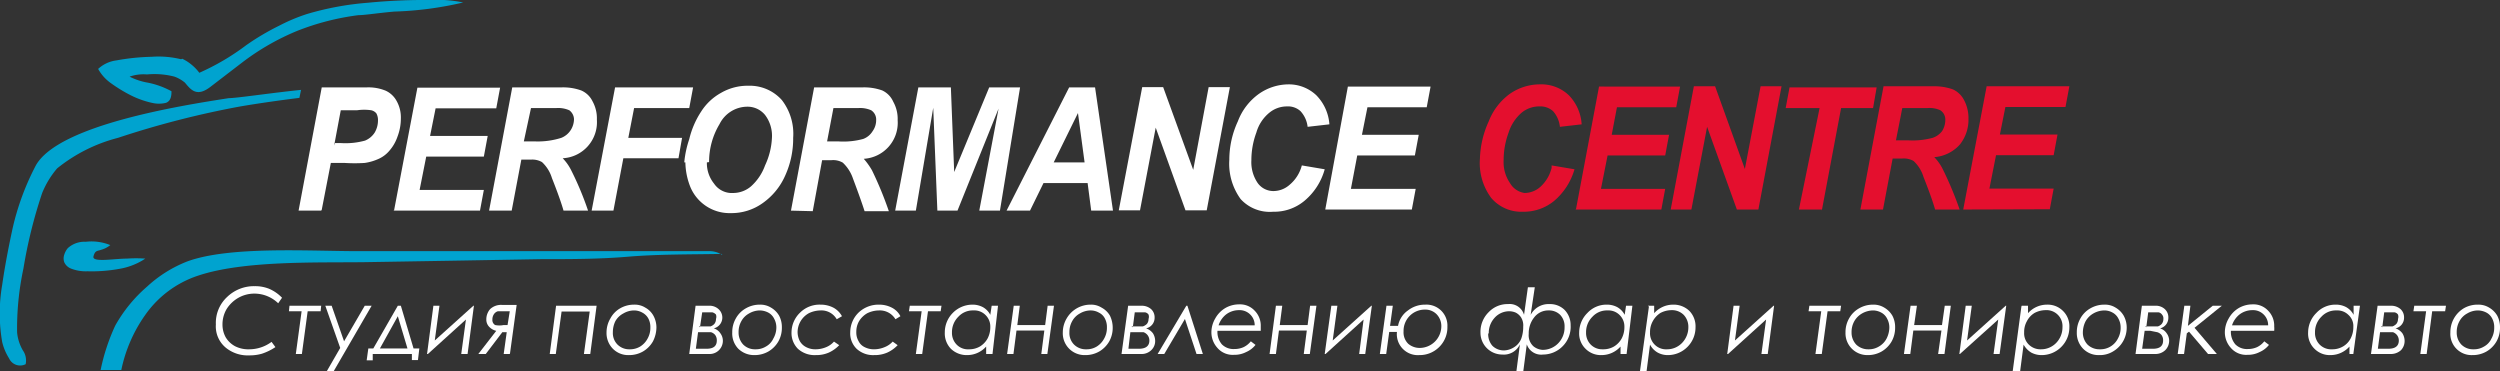<?xml version="1.0" encoding="UTF-8"?> <svg xmlns="http://www.w3.org/2000/svg" id="Слой_1" data-name="Слой 1" viewBox="0 0 90.68 13.47"><rect x="0" y="0" width="90.68" height="13.47" fill="#333333" stroke="none"/> <defs> <style>.cls-1{fill:#fff;}.cls-1,.cls-2,.cls-3{fill-rule:evenodd;}.cls-2{fill:#e40f2e;}.cls-3{fill:#00a3cf;}</style> </defs> <path class="cls-1" d="M11.65,7.64h-.82l.84-4.47H13.3a1.64,1.64,0,0,1,.69.12.86.86,0,0,1,.4.38,1.21,1.21,0,0,1,.15.62,1.84,1.84,0,0,1-.12.66,1.52,1.52,0,0,1-.29.51,1.1,1.1,0,0,1-.37.29,1.86,1.86,0,0,1-.53.16,5.72,5.72,0,0,1-.73,0H12l-.33,1.7Zm.47-2.45h.25a2.66,2.66,0,0,0,.87-.09.76.76,0,0,0,.35-.29.86.86,0,0,0,.12-.44.5.5,0,0,0-.06-.26A.34.34,0,0,0,13.47,4a1.77,1.77,0,0,0-.52,0h-.59l-.24,1.28Zm2.15,2.45h3.14l.14-.75H15.22l.24-1.21h2.09l.14-.75H15.6l.2-1H18l.14-.75h-3l-.85,4.47Zm4.29,0h-.82l.84-4.47h1.78a1.94,1.94,0,0,1,.72.11.81.81,0,0,1,.41.39,1.28,1.28,0,0,1,.16.67,1.31,1.31,0,0,1-1.24,1.4,1.74,1.74,0,0,1,.3.42,11.23,11.23,0,0,1,.62,1.48h-.89c-.07-.25-.21-.65-.42-1.18a1.31,1.31,0,0,0-.36-.58.71.71,0,0,0-.41-.09h-.34l-.35,1.85ZM19,5.13h.43A2.81,2.81,0,0,0,20.36,5a.72.72,0,0,0,.34-.28.75.75,0,0,0,.12-.4A.42.42,0,0,0,20.65,4a1,1,0,0,0-.48-.08h-.91L19,5.13Zm2.42,2.51h.83l.36-1.9h2L24.74,5H22.79L23,3.92h2l.14-.75H22.31l-.85,4.47Zm3.4-1.75A3.59,3.59,0,0,1,25,5.05a3.14,3.14,0,0,1,.43-1,2,2,0,0,1,.72-.68,1.92,1.92,0,0,1,1-.26,1.56,1.56,0,0,1,1.21.52A2,2,0,0,1,28.77,5a3.24,3.24,0,0,1-.29,1.37,2.4,2.4,0,0,1-.82,1,1.94,1.94,0,0,1-1.15.36,1.54,1.54,0,0,1-1.49-1,2.5,2.5,0,0,1-.16-.84Zm.82,0a1.18,1.18,0,0,0,.26.77A.78.78,0,0,0,26.6,7a1,1,0,0,0,.64-.24A1.87,1.87,0,0,0,27.75,6,2.63,2.63,0,0,0,28,5a1.25,1.25,0,0,0-.25-.83.82.82,0,0,0-.65-.3,1.13,1.13,0,0,0-1,.63,2.65,2.65,0,0,0-.38,1.38Zm3.84,1.77.34-1.85h.34a.69.69,0,0,1,.41.09,1.41,1.41,0,0,1,.37.58c.2.53.34.93.42,1.18h.88a13.06,13.06,0,0,0-.61-1.48,2.54,2.54,0,0,0-.3-.42,1.31,1.31,0,0,0,1.23-1.4,1.28,1.28,0,0,0-.16-.67A.81.81,0,0,0,32,3.28a1.94,1.94,0,0,0-.72-.11H29.53l-.84,4.47ZM30,5.13l.23-1.21h.9A1,1,0,0,1,31.6,4a.4.4,0,0,1,.18.36.68.68,0,0,1-.13.4.67.67,0,0,1-.34.28,2.73,2.73,0,0,1-.88.09Zm4.76,2.51H34l-.15-3.73-.63,3.73h-.75l.84-4.47h1.18l.12,3.07,1.27-3.07H37l-.73,4.47h-.75l.7-3.7-1.49,3.7Zm4.69-1,.13,1h.79l-.65-4.47h-.94L36.51,7.64h.85l.49-1Zm-.1-.75H38.22l.88-1.79.24,1.79Zm4.43,1.74H43l-1.08-3-.57,3h-.77l.85-4.47h.76l1.09,3,.56-3h.77l-.84,4.47ZM47.22,6l.83.14a2.28,2.28,0,0,1-.73,1.14,1.71,1.71,0,0,1-1.14.4A1.43,1.43,0,0,1,45,7.22a2.18,2.18,0,0,1-.41-1.43A3.32,3.32,0,0,1,44.9,4.4a2.16,2.16,0,0,1,.77-1,1.89,1.89,0,0,1,1.07-.34,1.45,1.45,0,0,1,1,.39,1.67,1.67,0,0,1,.48,1.06l-.79.09a1,1,0,0,0-.26-.57.67.67,0,0,0-.49-.17,1,1,0,0,0-.64.23,1.44,1.44,0,0,0-.47.72,2.88,2.88,0,0,0-.18,1,1.34,1.34,0,0,0,.23.83.7.7,0,0,0,.57.29.89.89,0,0,0,.59-.23A1.36,1.36,0,0,0,47.22,6Zm.85,1.6h3.14l.14-.75H49l.23-1.21h2.09l.14-.75H49.4l.2-1h2.15l.14-.75h-3Z"></path> <path class="cls-2" d="M56.28,6l.83.14a2.35,2.35,0,0,1-.73,1.14,1.73,1.73,0,0,1-1.14.4,1.43,1.43,0,0,1-1.15-.5,2.12,2.12,0,0,1-.41-1.43A3.48,3.48,0,0,1,54,4.4a2.23,2.23,0,0,1,.77-1,1.92,1.92,0,0,1,1.08-.34,1.45,1.45,0,0,1,1.05.39,1.66,1.66,0,0,1,.47,1.06l-.79.09a1,1,0,0,0-.25-.57.69.69,0,0,0-.5-.17,1,1,0,0,0-.64.23,1.58,1.58,0,0,0-.47.72,2.88,2.88,0,0,0-.18,1,1.34,1.34,0,0,0,.23.83A.73.73,0,0,0,55.3,7a.87.87,0,0,0,.58-.23,1.37,1.37,0,0,0,.4-.68Zm.85,1.6h3.13l.14-.75H58.07l.24-1.21H60.4l.14-.75H58.46l.19-1H60.8l.14-.75H58l-.84,4.47Zm6.65,0H63l-1.08-3-.57,3H60.6l.84-4.47h.77l1.08,3,.57-3h.76l-.84,4.47Zm2.3,0h-.83L66,3.92H64.77l.14-.75h3.16l-.13.75H66.78l-.7,3.72Zm2.22,0,.35-1.85H69a.71.71,0,0,1,.41.09,1.31,1.31,0,0,1,.36.58c.21.53.35.93.42,1.18h.89a12.8,12.8,0,0,0-.62-1.48,1.74,1.74,0,0,0-.3-.42,1.38,1.38,0,0,0,.93-.46,1.44,1.44,0,0,0,.31-.94,1.38,1.38,0,0,0-.16-.67.85.85,0,0,0-.41-.39,2,2,0,0,0-.72-.11H68.32l-.84,4.47Zm.47-2.51L69,3.92h.91a.93.93,0,0,1,.47.08.4.4,0,0,1,.18.36.75.75,0,0,1-.12.4A.72.72,0,0,1,70.1,5a2.81,2.81,0,0,1-.89.09Zm2.44,2.51.85-4.47h3l-.14.75H72.74l-.2,1h2.09l-.14.75H72.4l-.24,1.21h2.33l-.14.75Z"></path> <path class="cls-3" d="M.83,12.71a.64.64,0,0,1,.1.5A.44.44,0,0,1,.33,13a2,2,0,0,1-.25-.59,6.07,6.07,0,0,1,0-2.08c.11-.78.27-1.55.38-2.06A9.37,9.37,0,0,1,1.3,6c.83-1.48,5.33-2.18,7-2.44.28,0,1.54-.19,2.62-.3l-.06.29c-.65.08-1.5.2-2.14.31A33.11,33.11,0,0,0,4.28,5,5.82,5.82,0,0,0,2.07,6.11,3.27,3.27,0,0,0,1.53,7,17.41,17.41,0,0,0,.85,9.74a10.39,10.39,0,0,0-.23,2.31,1.58,1.58,0,0,0,.21.66ZM26.2,9.25a.83.83,0,0,0-.49-.14c-2.05,0-4.11,0-6.17,0H13c-1.77,0-4.66-.19-6.2.37a4.63,4.63,0,0,0-1.47.92,5.25,5.25,0,0,0-1.15,1.41,7.3,7.3,0,0,0-.53,1.61h.75a5.32,5.32,0,0,1,.87-2A3.79,3.79,0,0,1,7.18,10c1.64-.55,4.24-.47,6-.49l3.6-.06,2.84-.05c1.06,0,2.11,0,3.17-.09s2.26-.08,3.39-.1ZM6.57,2.15A3.42,3.42,0,0,0,5.5,2.06a7.92,7.92,0,0,0-1.27.13,1.19,1.19,0,0,0-.67.31A1.54,1.54,0,0,0,4,3a5.44,5.44,0,0,0,.75.46,3.27,3.27,0,0,0,.76.27,1.08,1.08,0,0,0,.51,0c.18-.07.2-.25.2-.42A3,3,0,0,0,5.37,3a2.36,2.36,0,0,1-.67-.22,1.53,1.53,0,0,1,.63-.08,2.9,2.9,0,0,1,1,.08A1.28,1.28,0,0,1,6.71,3c.22.27.43.52.91.16l1.16-.89a8.81,8.81,0,0,1,2-1.15A9.18,9.18,0,0,1,13,.55c.23,0,.73-.08,1.3-.13a12.47,12.47,0,0,0,2.5-.33A4.69,4.69,0,0,0,15.6,0a21.24,21.24,0,0,0-2.26.1,10.61,10.61,0,0,0-2.21.41,6.47,6.47,0,0,0-1,.42,9,9,0,0,0-1.2.71,8.59,8.59,0,0,1-1.7,1,1.7,1.7,0,0,0-.62-.51ZM4.34,9.75a2.41,2.41,0,0,0,.82-.3l.11-.07a5,5,0,0,0-.67,0c-.45,0-1.27.15-1.21-.08s.15-.19.28-.24A.9.9,0,0,0,4,8.89a1.8,1.8,0,0,0-.89-.12A.89.89,0,0,0,2.46,9a.68.68,0,0,0-.13.24.42.42,0,0,0,0,.27.45.45,0,0,0,.24.23,1.48,1.48,0,0,0,.6.1A5.6,5.6,0,0,0,4.34,9.75Z"></path> <path class="cls-1" d="M10.23,10.8l-.14.2a1.24,1.24,0,0,0-.86-.35,1.17,1.17,0,0,0-.58.15,1.21,1.21,0,0,0-.43.41,1.09,1.09,0,0,0-.15.56.94.94,0,0,0,.12.47.88.88,0,0,0,.34.32,1.06,1.06,0,0,0,.51.11,1.36,1.36,0,0,0,.81-.27l.14.19a2,2,0,0,1-.49.24,1.6,1.6,0,0,1-.46.06,1.25,1.25,0,0,1-.8-.24,1,1,0,0,1-.41-.88,1.28,1.28,0,0,1,.41-1,1.4,1.4,0,0,1,1-.39,1.36,1.36,0,0,1,.51.09A1.43,1.43,0,0,1,10.23,10.8Z"></path> <polygon class="cls-1" points="10.5 11.09 11.65 11.09 11.63 11.29 11.16 11.29 10.95 12.84 10.73 12.84 10.94 11.29 10.48 11.29 10.5 11.09"></polygon> <polygon class="cls-1" points="11.8 11.09 12.03 11.09 12.48 12.38 13.23 11.09 13.48 11.09 12.1 13.47 11.85 13.47 12.34 12.62 11.8 11.09"></polygon> <path class="cls-1" d="M13.54,12.64l.89-1.55h.11L15,12.64h.21l-.05.42h-.22l0-.22H13.52l0,.23h-.22l.06-.43Zm.89-1.17-.65,1.17h1Z"></path> <polygon class="cls-1" points="15.94 11.09 15.77 12.35 17.17 11.09 17.19 11.09 16.96 12.84 16.73 12.84 16.9 11.59 15.52 12.84 15.49 12.84 15.72 11.09 15.94 11.09"></polygon> <path class="cls-1" d="M18.49,12.84h-.22l.11-.79h-.16l-.6.79h-.27L18,12a.51.51,0,0,1-.26-.15.37.37,0,0,1-.1-.26.56.56,0,0,1,.14-.38.58.58,0,0,1,.43-.15h.53l-.24,1.75Zm0-1.55h-.15l-.28,0a.26.26,0,0,0-.14.1.34.34,0,0,0-.06.2.21.21,0,0,0,.1.2.8.8,0,0,0,.31,0h.14Z"></path> <polygon class="cls-1" points="20.17 11.09 21.64 11.09 21.41 12.84 21.18 12.84 21.39 11.3 20.37 11.3 20.16 12.84 19.94 12.84 20.17 11.09"></polygon> <path class="cls-1" d="M23,11.05a.72.72,0,0,1,.41.11.74.74,0,0,1,.29.29.89.89,0,0,1,.11.43,1.14,1.14,0,0,1-.13.51,1,1,0,0,1-.36.36,1,1,0,0,1-.51.13.78.78,0,0,1-.58-.23.81.81,0,0,1-.23-.59,1,1,0,0,1,.14-.51.92.92,0,0,1,.36-.37,1,1,0,0,1,.5-.13Zm0,.21a.77.77,0,0,0-.39.11.71.71,0,0,0-.29.28.9.9,0,0,0-.09.4.59.59,0,0,0,.17.45.6.6,0,0,0,.44.17.72.72,0,0,0,.38-.1.76.76,0,0,0,.27-.29.79.79,0,0,0,.1-.4.66.66,0,0,0-.07-.32.52.52,0,0,0-.22-.22A.61.61,0,0,0,23,11.26Z"></path> <path class="cls-1" d="M25,12.84l.23-1.75h.48a.48.48,0,0,1,.35.12.41.41,0,0,1,.14.31.4.4,0,0,1-.31.39.45.45,0,0,1,.24.18.46.46,0,0,1,.09.27.48.48,0,0,1-.51.48H25Zm.35-1h.15l.27,0a.34.34,0,0,0,.14-.09.28.28,0,0,0,.06-.18.25.25,0,0,0,0-.16.26.26,0,0,0-.13-.08h-.37l-.08.54Zm-.11.81h.39c.25,0,.37-.1.37-.3a.32.32,0,0,0-.06-.2.31.31,0,0,0-.15-.1l-.26,0h-.21Z"></path> <path class="cls-1" d="M27.56,11.05a.74.74,0,0,1,.41.11.81.81,0,0,1,.29.29.88.88,0,0,1,.1.43,1,1,0,0,1-.13.51,1,1,0,0,1-.36.36,1,1,0,0,1-.51.13.82.82,0,0,1-.58-.23.8.8,0,0,1-.22-.59,1,1,0,0,1,.13-.51.94.94,0,0,1,.37-.37,1,1,0,0,1,.5-.13Zm0,.21a.79.79,0,0,0-.39.11.69.69,0,0,0-.28.28.79.79,0,0,0-.1.4.63.63,0,0,0,.17.45.6.6,0,0,0,.44.17.7.7,0,0,0,.38-.1.63.63,0,0,0,.27-.29.8.8,0,0,0,.11-.4.66.66,0,0,0-.08-.32.5.5,0,0,0-.21-.22A.68.68,0,0,0,27.55,11.26Z"></path> <path class="cls-1" d="M30.54,11.47l-.19.11a.64.64,0,0,0-.59-.32,1,1,0,0,0-.42.1.79.79,0,0,0-.41.68.73.73,0,0,0,.08.33.54.54,0,0,0,.23.22.71.71,0,0,0,.34.08,1,1,0,0,0,.39-.08.75.75,0,0,0,.28-.2l.19.13a1.21,1.21,0,0,1-.38.27,1.13,1.13,0,0,1-.47.09.9.9,0,0,1-.65-.23.81.81,0,0,1-.23-.6,1,1,0,0,1,.31-.71,1,1,0,0,1,.74-.29,1,1,0,0,1,.47.11A.77.77,0,0,1,30.54,11.47Z"></path> <path class="cls-1" d="M32.66,11.47l-.18.11a.66.66,0,0,0-.6-.32,1,1,0,0,0-.42.1.83.83,0,0,0-.3.29.76.76,0,0,0-.1.39.62.62,0,0,0,.08.33.47.47,0,0,0,.22.22.74.74,0,0,0,.34.08,1,1,0,0,0,.39-.08.79.79,0,0,0,.29-.2l.18.13a1.21,1.21,0,0,1-.38.27,1.13,1.13,0,0,1-.47.09.88.88,0,0,1-.64-.23.78.78,0,0,1-.23-.6,1,1,0,0,1,.3-.71,1.05,1.05,0,0,1,.75-.29,1,1,0,0,1,.46.11A.71.71,0,0,1,32.66,11.47Z"></path> <polygon class="cls-1" points="33 11.09 34.15 11.09 34.12 11.29 33.66 11.29 33.45 12.84 33.22 12.84 33.43 11.29 32.97 11.29 33 11.09"></polygon> <path class="cls-1" d="M36,12.84h-.23l0-.27a.92.92,0,0,1-.69.31.82.82,0,0,1-.59-.23.8.8,0,0,1-.22-.59,1,1,0,0,1,.29-.71,1,1,0,0,1,.7-.3.8.8,0,0,1,.39.09.67.67,0,0,1,.27.28l.05-.33h.23L36,12.84Zm-.86-.17a.77.77,0,0,0,.4-.1.78.78,0,0,0,.28-.29.87.87,0,0,0,.1-.42.58.58,0,0,0-.17-.43.57.57,0,0,0-.44-.17.71.71,0,0,0-.55.23.78.78,0,0,0-.23.57.6.6,0,0,0,.17.44A.57.57,0,0,0,35.15,12.67Z"></path> <polygon class="cls-1" points="36.9 11.79 37.91 11.79 38 11.09 38.23 11.09 37.99 12.84 37.77 12.84 37.88 11.99 36.87 11.99 36.76 12.84 36.53 12.84 36.77 11.09 36.99 11.09 36.9 11.79"></polygon> <path class="cls-1" d="M39.56,11.05a.71.71,0,0,1,.4.11.76.76,0,0,1,.3.29,1,1,0,0,1,.1.43,1,1,0,0,1-.13.51,1,1,0,0,1-.36.36,1,1,0,0,1-.51.13.79.79,0,0,1-.81-.82,1,1,0,0,1,.14-.51,1,1,0,0,1,.87-.5Zm0,.21a.77.77,0,0,0-.39.11.69.69,0,0,0-.28.28.79.79,0,0,0-.1.4.59.59,0,0,0,.17.45.6.6,0,0,0,.44.17.7.7,0,0,0,.38-.1.76.76,0,0,0,.27-.29.79.79,0,0,0,.1-.4.66.66,0,0,0-.07-.32.47.47,0,0,0-.22-.22A.61.61,0,0,0,39.55,11.26Z"></path> <path class="cls-1" d="M40.68,12.84l.24-1.75h.48a.51.51,0,0,1,.35.12.4.4,0,0,1,.13.31.39.39,0,0,1-.31.39.52.52,0,0,1,.25.18.53.53,0,0,1,.08.27.45.45,0,0,1-.14.34.5.5,0,0,1-.37.14h-.71Zm.36-1h.14l.27,0a.38.38,0,0,0,.15-.09.28.28,0,0,0,.06-.18.25.25,0,0,0,0-.16.2.2,0,0,0-.12-.08h-.38l-.07.54Zm-.11.81h.38c.25,0,.38-.1.38-.3a.32.32,0,0,0-.07-.2.33.33,0,0,0-.14-.1l-.27,0H41Z"></path> <polygon class="cls-1" points="43.63 12.84 43.4 12.84 42.98 11.57 42.23 12.84 41.99 12.84 43.03 11.09 43.07 11.09 43.63 12.84"></polygon> <path class="cls-1" d="M45.72,12H44.16a.69.69,0,0,0,.16.49.59.59,0,0,0,.45.17.8.8,0,0,0,.34-.07.75.75,0,0,0,.26-.21l.17.13a.88.88,0,0,1-.34.26.92.92,0,0,1-.44.1.73.73,0,0,1-.61-.26.84.84,0,0,1-.21-.57,1,1,0,0,1,.14-.49,1,1,0,0,1,.37-.38,1,1,0,0,1,.5-.13.72.72,0,0,1,.56.23.77.77,0,0,1,.22.57s0,.1,0,.16Zm-.21-.2a.54.54,0,0,0-.17-.4.54.54,0,0,0-.4-.15.77.77,0,0,0-.46.15.83.83,0,0,0-.28.4Z"></path> <polygon class="cls-1" points="46.42 11.79 47.43 11.79 47.52 11.09 47.75 11.09 47.51 12.84 47.29 12.84 47.4 11.99 46.39 11.99 46.28 12.84 46.05 12.84 46.28 11.09 46.51 11.09 46.42 11.79"></polygon> <polygon class="cls-1" points="48.51 11.09 48.34 12.35 49.74 11.09 49.76 11.09 49.52 12.84 49.3 12.84 49.46 11.59 48.08 12.84 48.05 12.84 48.29 11.09 48.51 11.09"></polygon> <path class="cls-1" d="M50.28,12.84h-.23l.24-1.75h.23l-.1.73h.29a.87.87,0,0,1,.36-.56,1,1,0,0,1,.63-.21.76.76,0,0,1,.8.8,1,1,0,0,1-.29.73,1,1,0,0,1-.73.3.76.76,0,0,1-.81-.84h-.28l-.11.8Zm2-1a.62.62,0,0,0-.17-.44.57.57,0,0,0-.42-.17.77.77,0,0,0-.78.79.58.58,0,0,0,.17.45.64.64,0,0,0,.43.15.79.79,0,0,0,.77-.78Z"></path> <path class="cls-1" d="M55.45,10.42h.22l-.15,1a.73.73,0,0,1,.68-.39.75.75,0,0,1,.55.21.79.79,0,0,1,.22.56,1,1,0,0,1-.29.76,1,1,0,0,1-.71.3.55.55,0,0,1-.59-.37l-.13,1H55l.13-1a.64.64,0,0,1-.64.37.79.79,0,0,1-.79-.79,1,1,0,0,1,.3-.75.94.94,0,0,1,.7-.29.54.54,0,0,1,.58.39l.14-1Zm0,1.69a.54.54,0,0,0,.17.45.58.58,0,0,0,.33.13.78.78,0,0,0,.58-.25.82.82,0,0,0,.22-.58.6.6,0,0,0-.16-.44.57.57,0,0,0-.42-.16.64.64,0,0,0-.52.25.92.92,0,0,0-.2.6Zm-1.47,0a.64.64,0,0,0,.15.43.59.59,0,0,0,.44.17.71.71,0,0,0,.34-.11.64.64,0,0,0,.27-.32,1.25,1.25,0,0,0,.07-.43.55.55,0,0,0-.08-.34.51.51,0,0,0-.19-.17.59.59,0,0,0-.23-.05.71.71,0,0,0-.54.24A.81.81,0,0,0,54,12.08Z"></path> <path class="cls-1" d="M59,12.84h-.22l0-.27a.92.92,0,0,1-.69.31.78.78,0,0,1-.58-.23.77.77,0,0,1-.23-.59,1,1,0,0,1,.3-.71.94.94,0,0,1,.7-.3.79.79,0,0,1,.38.09.67.67,0,0,1,.27.28l.05-.33h.23L59,12.84Zm-.86-.17a.77.77,0,0,0,.4-.1.78.78,0,0,0,.28-.29.87.87,0,0,0,.1-.42.58.58,0,0,0-.17-.43.57.57,0,0,0-.44-.17.71.71,0,0,0-.55.23.78.78,0,0,0-.23.57.6.6,0,0,0,.17.44A.58.58,0,0,0,58.12,12.67Z"></path> <path class="cls-1" d="M59.77,11.09H60l0,.27a.92.92,0,0,1,.69-.31.82.82,0,0,1,.59.23.8.8,0,0,1,.22.59,1,1,0,0,1-.29.71,1,1,0,0,1-.7.3.76.76,0,0,1-.38-.09.71.71,0,0,1-.28-.29l-.13,1h-.24l.33-2.38Zm.86.16a.88.88,0,0,0-.4.1.81.81,0,0,0-.28.3.8.8,0,0,0-.1.41.58.58,0,0,0,.61.61.75.75,0,0,0,.55-.23.81.81,0,0,0,.23-.57.63.63,0,0,0-.17-.45A.6.6,0,0,0,60.63,11.25Z"></path> <polygon class="cls-1" points="63.1 11.09 62.93 12.35 64.33 11.09 64.35 11.09 64.12 12.84 63.89 12.84 64.06 11.59 62.68 12.84 62.65 12.84 62.88 11.09 63.1 11.09"></polygon> <polygon class="cls-1" points="65.63 11.09 66.78 11.09 66.75 11.29 66.29 11.29 66.08 12.84 65.85 12.84 66.06 11.29 65.6 11.29 65.63 11.09"></polygon> <path class="cls-1" d="M67.94,11.05a.74.74,0,0,1,.41.11.81.81,0,0,1,.29.29.88.88,0,0,1,.1.43,1,1,0,0,1-.13.51,1,1,0,0,1-.36.36,1,1,0,0,1-.51.13.79.79,0,0,1-.8-.82,1,1,0,0,1,.13-.51.94.94,0,0,1,.37-.37,1,1,0,0,1,.5-.13Zm0,.21a.83.83,0,0,0-.4.11.75.75,0,0,0-.28.28.79.79,0,0,0-.1.4.63.63,0,0,0,.17.45.62.62,0,0,0,.44.17.7.7,0,0,0,.38-.1.71.71,0,0,0,.28-.29.91.91,0,0,0,.1-.4.66.66,0,0,0-.08-.32.5.5,0,0,0-.21-.22A.64.64,0,0,0,67.94,11.26Z"></path> <polygon class="cls-1" points="69.43 11.79 70.44 11.79 70.54 11.09 70.76 11.09 70.53 12.84 70.3 12.84 70.42 11.99 69.4 11.99 69.29 12.84 69.06 12.84 69.3 11.09 69.53 11.09 69.43 11.79"></polygon> <polygon class="cls-1" points="71.52 11.09 71.35 12.35 72.75 11.09 72.77 11.09 72.53 12.84 72.31 12.84 72.48 11.59 71.09 12.84 71.07 12.84 71.3 11.09 71.52 11.09"></polygon> <path class="cls-1" d="M73.33,11.09h.23l0,.27a.92.92,0,0,1,.69-.31.78.78,0,0,1,.58.23.77.77,0,0,1,.23.59,1,1,0,0,1-.29.71,1,1,0,0,1-.7.3.8.8,0,0,1-.39-.09.78.78,0,0,1-.28-.29l-.13,1H73l.32-2.38Zm.86.16a.87.87,0,0,0-.39.1.74.74,0,0,0-.28.3.8.8,0,0,0-.1.41.57.57,0,0,0,.17.44.6.6,0,0,0,.44.17.76.76,0,0,0,.55-.23.81.81,0,0,0,.23-.57.58.58,0,0,0-.62-.62Z"></path> <path class="cls-1" d="M76.33,11.05a.72.72,0,0,1,.41.11.81.81,0,0,1,.29.29.89.89,0,0,1,.11.43,1,1,0,0,1-.5.87.91.91,0,0,1-.5.13.78.78,0,0,1-.58-.23.81.81,0,0,1-.23-.59,1,1,0,0,1,.13-.51.94.94,0,0,1,.37-.37,1,1,0,0,1,.5-.13Zm0,.21a.83.83,0,0,0-.4.11.75.75,0,0,0-.28.28.91.91,0,0,0-.1.4.63.63,0,0,0,.17.45.62.62,0,0,0,.44.17.71.71,0,0,0,.66-.39.79.79,0,0,0,.1-.4.66.66,0,0,0-.08-.32.5.5,0,0,0-.21-.22A.61.61,0,0,0,76.33,11.26Z"></path> <path class="cls-1" d="M77.46,12.84l.23-1.75h.48a.48.48,0,0,1,.35.12.4.4,0,0,1,.13.31.39.39,0,0,1-.3.39.45.45,0,0,1,.24.18.46.46,0,0,1,.09.27.49.49,0,0,1-.14.34.52.52,0,0,1-.38.14h-.7Zm.35-1H78l.27,0a.34.34,0,0,0,.14-.09.28.28,0,0,0,.06-.18.21.21,0,0,0-.05-.16.2.2,0,0,0-.12-.08h-.38l-.07.54Zm-.11.81h.39c.25,0,.37-.1.37-.3a.32.32,0,0,0-.06-.2.31.31,0,0,0-.15-.1L78,12h-.21Z"></path> <polygon class="cls-1" points="79.23 11.09 79.45 11.09 79.36 11.82 80.26 11.09 80.59 11.09 79.6 11.89 80.41 12.84 80.09 12.84 79.4 12.03 79.32 12.09 79.22 12.84 78.99 12.84 79.23 11.09"></polygon> <path class="cls-1" d="M82.48,12H80.92a.69.69,0,0,0,.16.49.59.59,0,0,0,.45.17.8.8,0,0,0,.34-.07.75.75,0,0,0,.26-.21l.17.13a.88.88,0,0,1-.34.26.92.92,0,0,1-.44.1.73.73,0,0,1-.61-.26.84.84,0,0,1-.21-.57,1,1,0,0,1,.14-.49,1,1,0,0,1,.37-.38,1,1,0,0,1,.5-.13.72.72,0,0,1,.56.23.77.77,0,0,1,.22.57,1,1,0,0,1,0,.16Zm-.21-.2a.54.54,0,0,0-.17-.4.54.54,0,0,0-.4-.15.77.77,0,0,0-.46.15.83.83,0,0,0-.28.4Z"></path> <path class="cls-1" d="M85.44,12.84h-.22l0-.27a.92.92,0,0,1-.69.31.78.78,0,0,1-.58-.23.77.77,0,0,1-.23-.59,1,1,0,0,1,.3-.71.94.94,0,0,1,.7-.3.79.79,0,0,1,.38.09.67.67,0,0,1,.27.28l0-.33h.23l-.24,1.75Zm-.85-.17a.76.76,0,0,0,.39-.1.71.71,0,0,0,.28-.29.87.87,0,0,0,.1-.42.54.54,0,0,0-.17-.43.57.57,0,0,0-.44-.17.71.71,0,0,0-.55.23.78.78,0,0,0-.23.57.6.6,0,0,0,.17.44A.59.59,0,0,0,84.59,12.67Z"></path> <path class="cls-1" d="M86,12.84l.24-1.75h.48a.51.51,0,0,1,.35.12.4.4,0,0,1,.13.31.39.39,0,0,1-.31.39.52.52,0,0,1,.25.18.53.53,0,0,1,.08.27.48.48,0,0,1-.13.34.54.54,0,0,1-.38.14H86Zm.36-1h.14l.28,0a.42.42,0,0,0,.14-.09.28.28,0,0,0,.06-.18.25.25,0,0,0,0-.16.2.2,0,0,0-.12-.08h-.38l-.07.54Zm-.11.81h.38c.25,0,.38-.1.38-.3a.32.32,0,0,0-.07-.2.33.33,0,0,0-.14-.1l-.27,0h-.2Z"></path> <polygon class="cls-1" points="87.57 11.09 88.72 11.09 88.69 11.29 88.22 11.29 88.02 12.84 87.79 12.84 88 11.29 87.54 11.29 87.57 11.09"></polygon> <path class="cls-1" d="M89.88,11.05a.74.74,0,0,1,.41.11.81.81,0,0,1,.29.29.88.88,0,0,1,.1.43,1,1,0,0,1-.13.51,1,1,0,0,1-.36.36,1,1,0,0,1-.51.13.77.77,0,0,1-.8-.82,1,1,0,0,1,.13-.51,1,1,0,0,1,.36-.37,1,1,0,0,1,.51-.13Zm0,.21a.77.77,0,0,0-.39.11.69.69,0,0,0-.28.28.79.79,0,0,0-.1.4.63.63,0,0,0,.17.45.6.6,0,0,0,.44.17.7.7,0,0,0,.38-.1.63.63,0,0,0,.27-.29.79.79,0,0,0,.1-.4.66.66,0,0,0-.07-.32.5.5,0,0,0-.21-.22A.68.68,0,0,0,89.87,11.26Z"></path> </svg> 